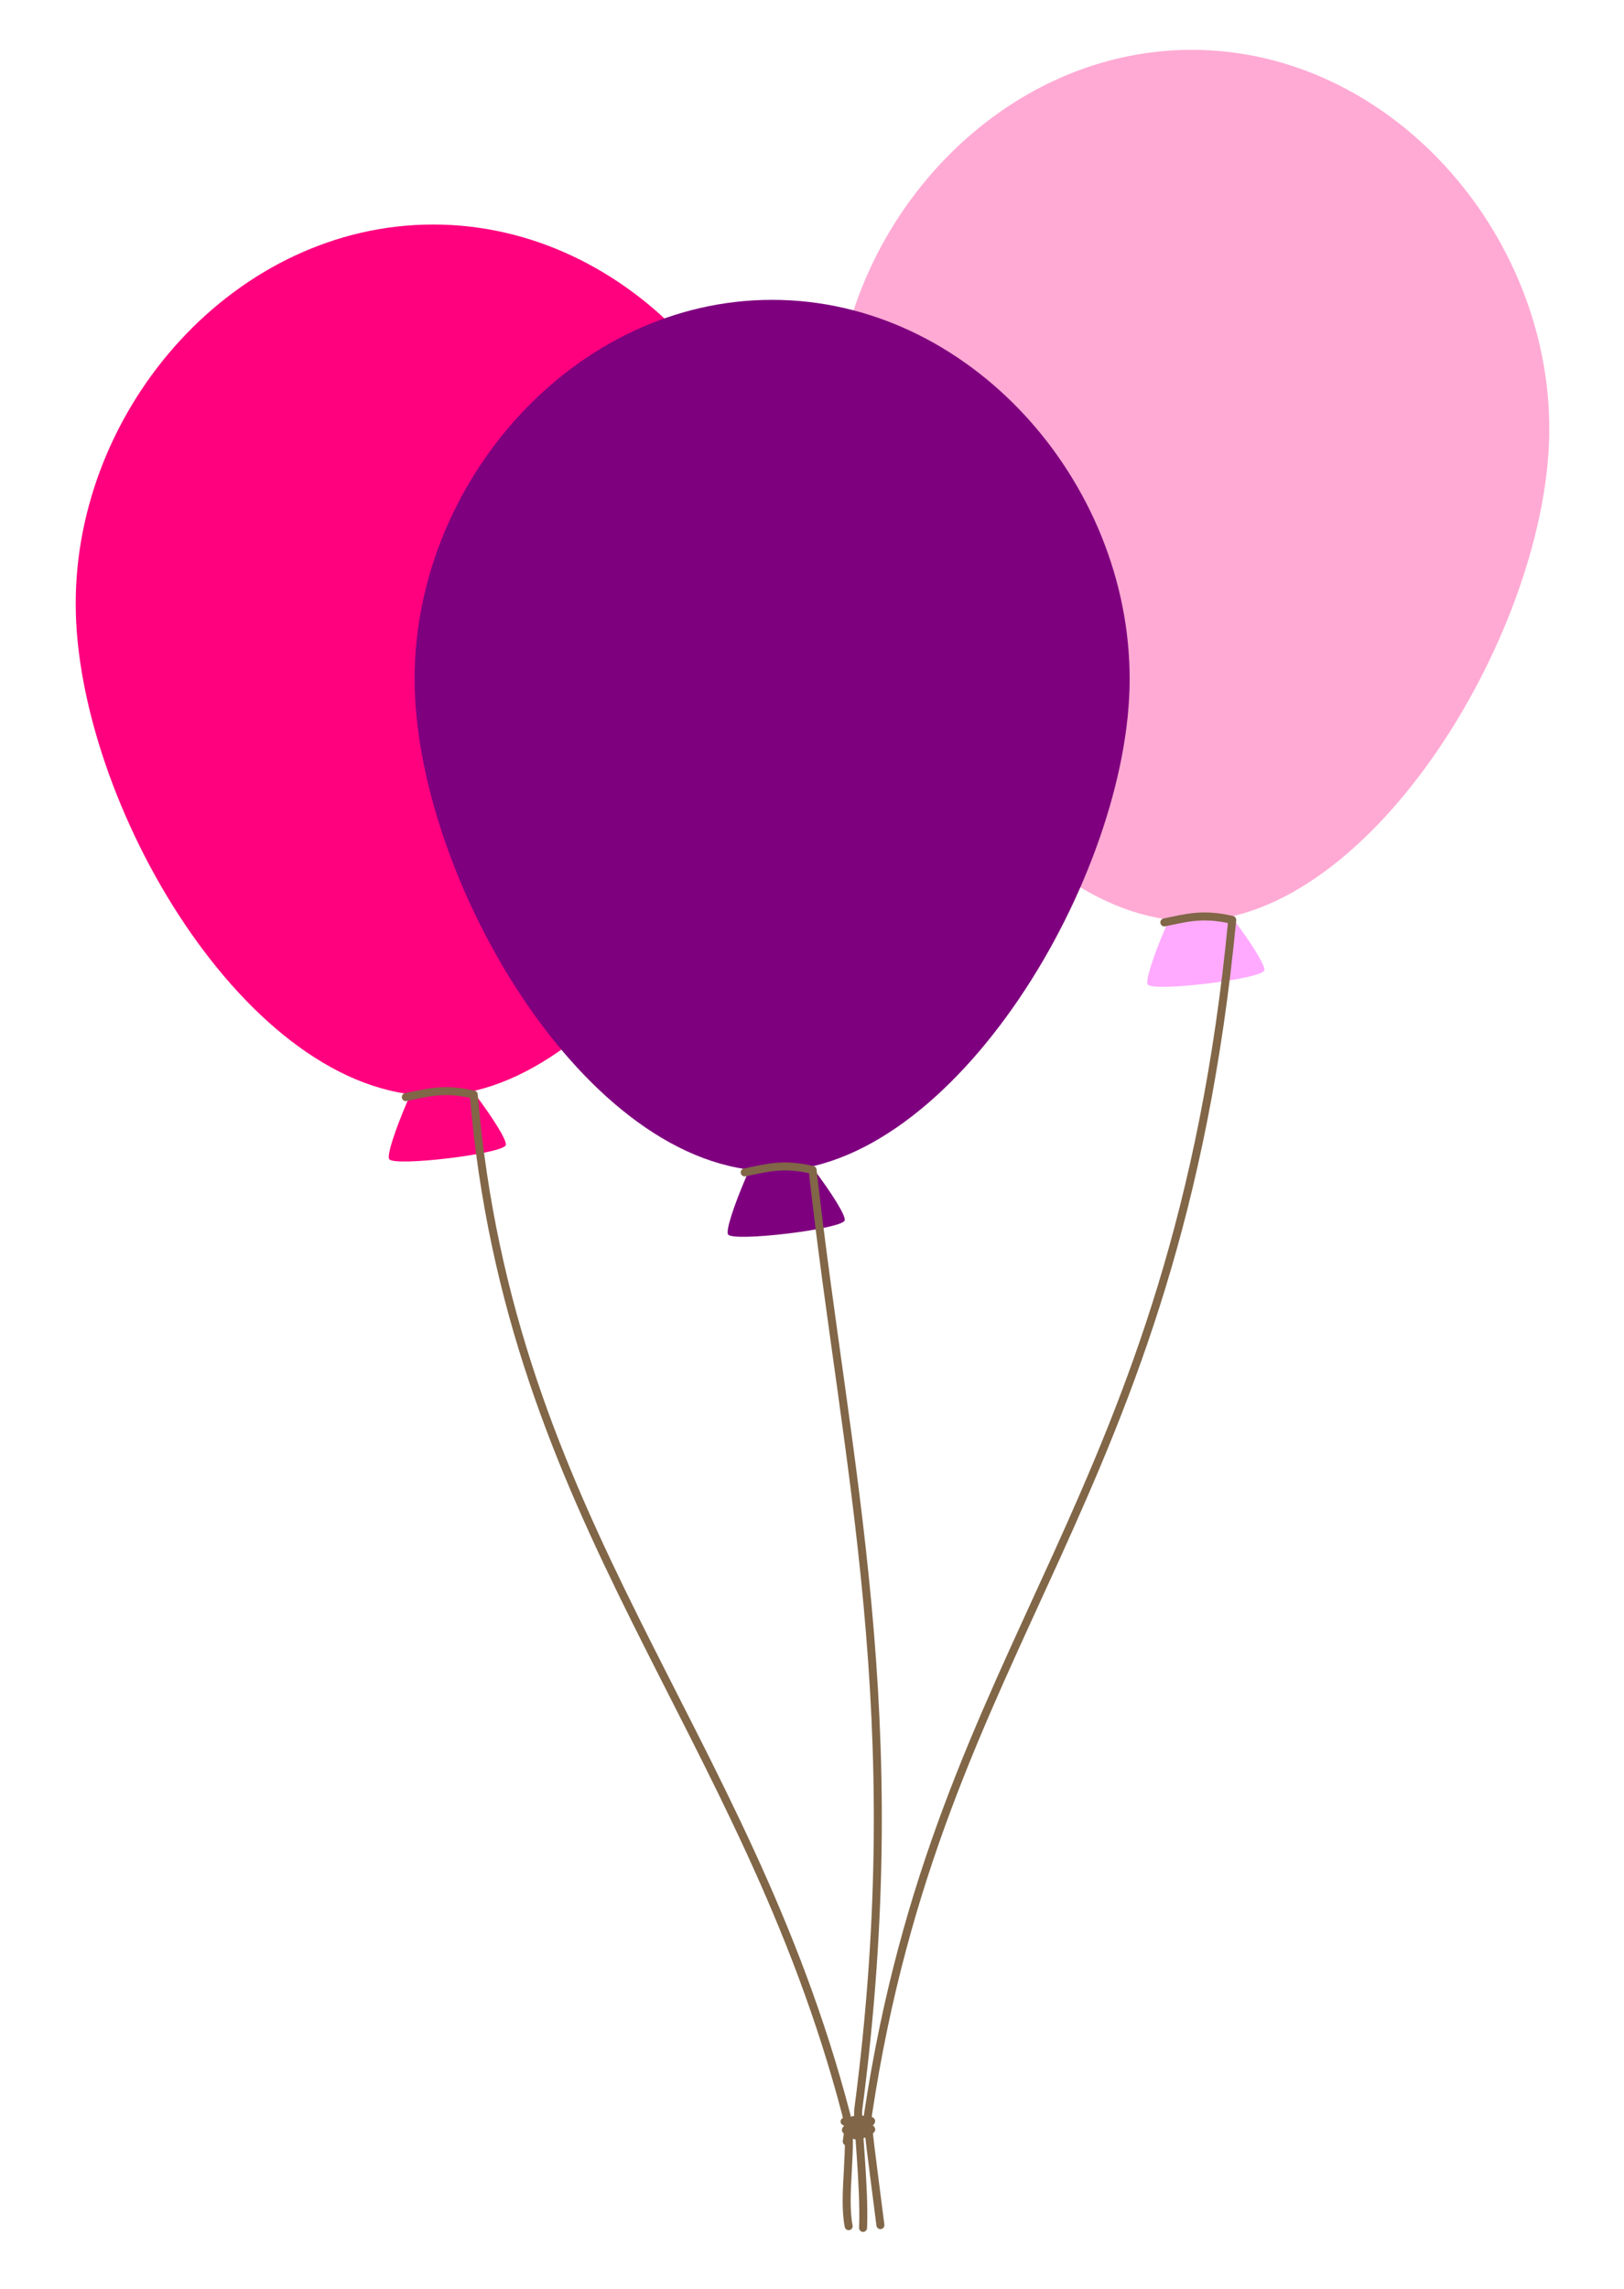 <?xml version="1.0"?><svg width="389.764" height="549.213" xmlns="http://www.w3.org/2000/svg" xmlns:undefined="http://www.w3.org/2000/svg">
 <title>girl ballons</title>

 <g>
  <title>Layer 1</title>
  <g id="layer1">
   <g transform="matrix(0.639 0 0 0.639 -20.883 8.318)" id="g6968">
    <path stroke-linejoin="round" stroke-miterlimit="4" stroke-linecap="round" stroke-dashoffset="0" stroke-width="2" fill="#ff007f" d="m196.214,381.791c3.499,-0.42 27.802,32.016 26.416,35.256c-1.386,3.24 -41.628,8.069 -43.741,5.249c-2.113,-2.82 13.825,-40.085 17.325,-40.505z" id="path14767"/>
    <path stroke-linecap="round" stroke-linejoin="round" stroke-miterlimit="4" stroke-dashoffset="0" fill="#ff007f" d="m329.691,213.661c0,74.126 -66.199,184.793 -134.286,184.793c-70.107,0 -134.286,-110.668 -134.286,-184.793c0,-74.126 60.16,-142.367 134.286,-142.367c74.126,0 134.286,68.241 134.286,142.367z" id="path14753" stroke-width="5.255"/>
    <path stroke-width="3" stroke-linecap="round" stroke-linejoin="round" marker-mid="none" marker-end="none" stroke-miterlimit="4" stroke="#816647" fill="none" d="m185.103,398.963c8.458,-1.745 14.402,-3.528 25.504,-0.947c13.651,161.484 101.749,237.18 139.835,382.703c2.962,11.319 -1.406,30.088 0.985,42.233" id="path14790" fill-rule="evenodd"/>
    <path stroke-linejoin="round" stroke-miterlimit="4" stroke-linecap="round" stroke-dashoffset="0" stroke-width="2" fill="#ffaaff" d="m481.106,316.195c3.499,-0.42 27.802,32.016 26.416,35.256c-1.386,3.24 -41.628,8.069 -43.741,5.249c-2.113,-2.82 13.825,-40.085 17.325,-40.505z" id="path14822"/>
    <path stroke-linecap="round" stroke-linejoin="round" stroke-miterlimit="4" stroke-dashoffset="0" fill="#ffaad4" d="m614.583,148.066c0,74.126 -66.199,184.793 -134.286,184.793c-70.107,0 -134.286,-110.668 -134.286,-184.793c0,-74.126 60.16,-142.367 134.286,-142.367c74.126,0 134.286,68.241 134.286,142.367z" id="path14824" stroke-width="5.255"/>
    <path stroke-width="3" stroke-linecap="round" stroke-linejoin="round" marker-start="none" marker-end="none" stroke-miterlimit="4" stroke="#816647" fill="none" d="m469.994,333.368c8.458,-1.745 14.402,-3.528 25.504,-0.947c-21.268,220.566 -109.666,268.386 -136.793,448.538c-0.49,3.256 1.513,16.732 4.647,41.596" id="path14826" fill-rule="evenodd"/>
    <path stroke-linecap="round" stroke-dashoffset="0" stroke-linejoin="round" stroke-width="2" d="m323.493,410.075c3.499,-0.42 27.802,32.016 26.416,35.256c-1.386,3.24 -41.628,8.069 -43.741,5.249c-2.113,-2.82 13.825,-40.085 17.325,-40.505z" id="path14796" fill="#7f007f" stroke-miterlimit="4"/>
    <path stroke-width="5.255" stroke-linecap="round" stroke-linejoin="round" stroke-miterlimit="4" stroke-dashoffset="0" id="path14798" d="m456.97,241.945c0,74.126 -66.199,184.793 -134.286,184.793c-70.107,0 -134.286,-110.668 -134.286,-184.793c0,-74.126 60.16,-142.367 134.286,-142.367c74.126,0 134.286,68.241 134.286,142.367z" fill="#7f007f"/>
    <path stroke-width="3" stroke-linecap="round" stroke-linejoin="round" marker-end="none" stroke-miterlimit="4" stroke="#816647" fill-rule="evenodd" id="path14800" d="m312.382,427.247c8.458,-1.745 14.402,-3.528 25.504,-0.947c12.62,112.786 36.623,204.666 17.153,352.808c-0.491,4.705 2.426,28.225 1.806,44.487" fill="none"/>
    <path stroke-linecap="round" stroke-linejoin="round" stroke-miterlimit="4" fill-rule="evenodd" stroke-width="3" fill="#816647" d="m354.597,781.316c-1.077,0.134 -1.452,0.424 -4.656,0.844c-0.828,-0.017 -1.514,0.64 -1.531,1.469c-0.017,0.828 0.64,1.514 1.469,1.531c-0.456,0.333 -1.035,0.952 -0.969,1.812c0.039,0.503 0.392,0.993 0.719,1.25c-0.01,0.077 -0.049,0.132 -0.062,0.219c-0.091,0.601 -0.208,1.393 -0.344,2.5c-0.104,0.828 0.484,1.584 1.312,1.688c0.828,0.104 1.584,-0.484 1.688,-1.312c0.08,-0.648 0.13,-0.965 0.188,-1.406c0.619,0.283 1.341,0.497 2.25,0.469c1.628,-0.051 3.582,-0.747 6.094,-2.5c0.442,-0.299 0.692,-0.811 0.656,-1.344c-0.039,-0.543 -0.435,-1.078 -0.781,-1.312c-0.071,-0.048 -0.122,-0.028 -0.188,-0.062c0.452,-0.351 0.977,-0.976 0.906,-1.812c-0.048,-0.692 -0.565,-1.261 -1.25,-1.375c-3.584,-0.594 -4.423,-0.791 -5.5,-0.656z" id="path6930"/>
   </g>
  </g>
 </g>
</svg>